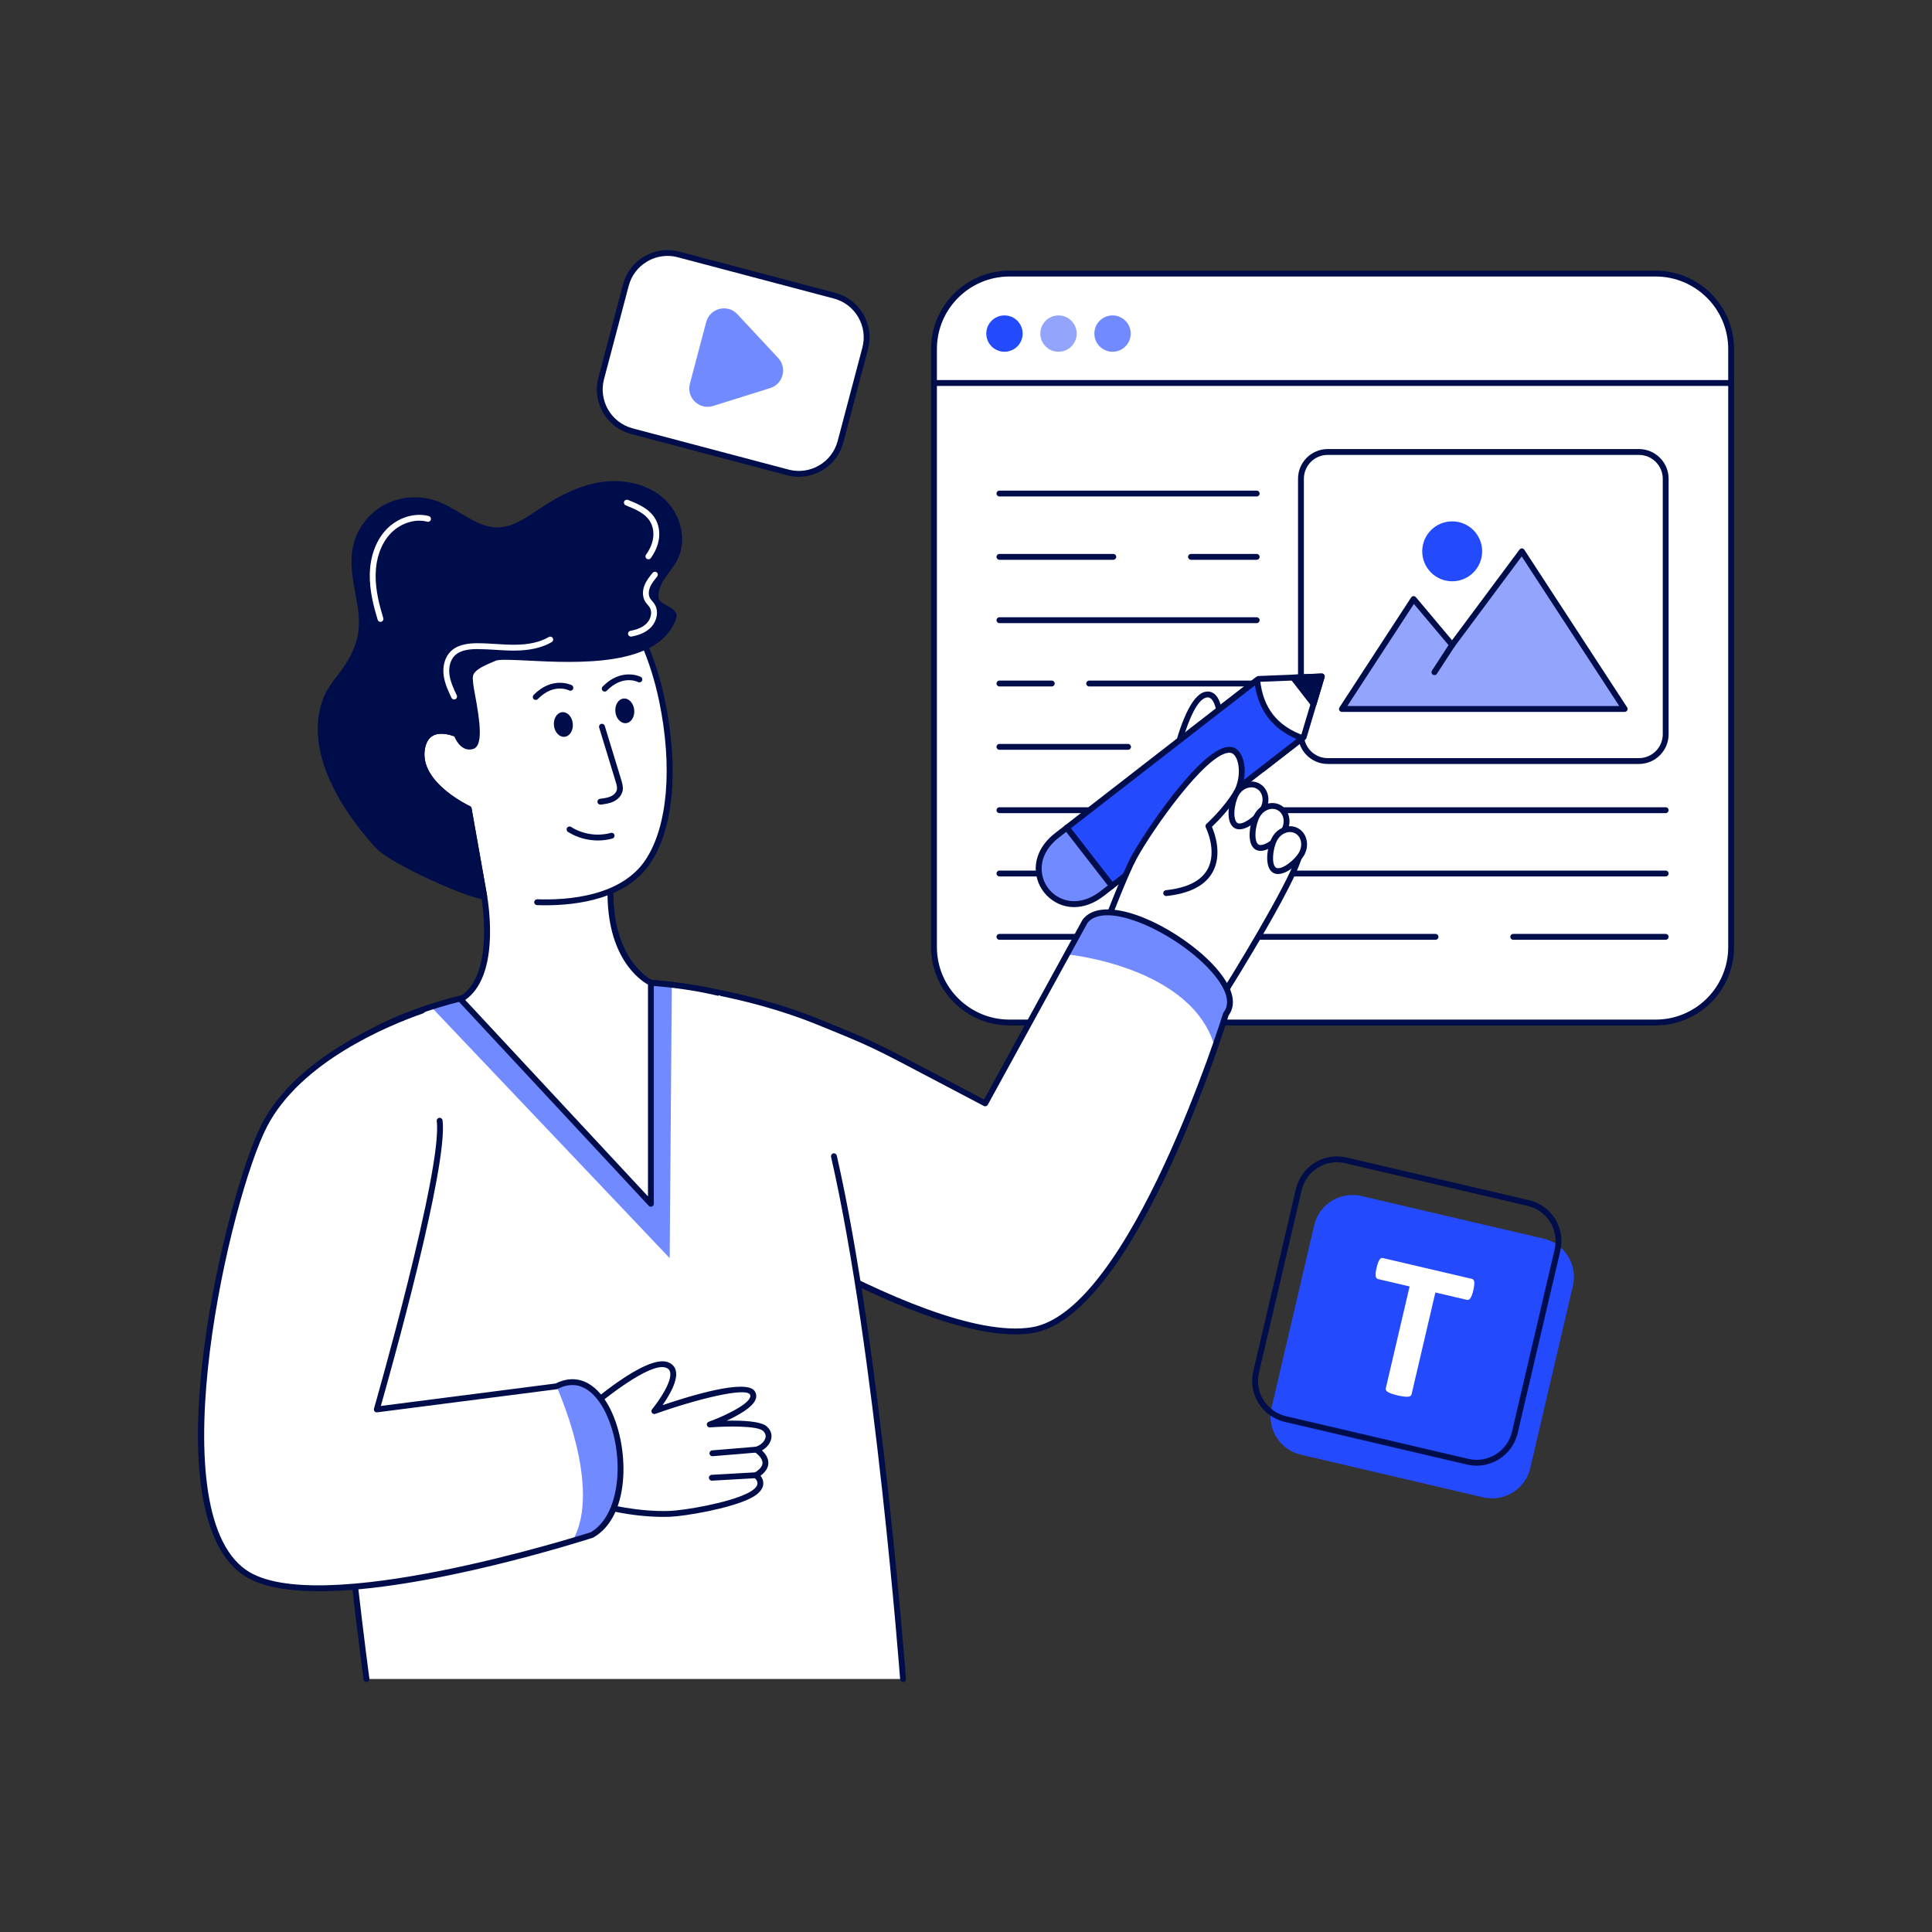 <svg xmlns="http://www.w3.org/2000/svg" enable-background="new 0 0 2500 2500" viewBox="0 0 2500 2500" id="Blogwriting"><rect x="0" y="0" width="2500" height="2500" fill="#333333" stroke="none"/><path fill="#ffffff" d="M2142.49,354.03h-836.34c-53.9,0-97.59,43.69-97.59,97.59v773.92c0,53.9,43.69,97.59,97.59,97.59h836.34
				c53.9,0,97.59-43.69,97.59-97.59V451.62C2240.09,397.72,2196.39,354.03,2142.49,354.03z" class="colorffffff svgShape"></path><path d="M2142.49,1326.91h-836.33c-55.9,0-101.38-45.48-101.38-101.38V451.62c0-55.9,45.48-101.38,101.38-101.38h836.33
				c55.9,0,101.38,45.48,101.38,101.38v773.91C2243.87,1281.44,2198.39,1326.91,2142.49,1326.91z M1306.16,357.81
				c-51.73,0-93.81,42.08-93.81,93.81v773.91c0,51.73,42.08,93.81,93.81,93.81h836.33c51.73,0,93.81-42.08,93.81-93.81V451.62
				c0-51.73-42.08-93.81-93.81-93.81H1306.16z" fill="#000d4b" class="color000000 svgShape"></path><path fill="#ffffff" d="M2155.39,619.5v330.65c0,19.12-15.51,34.63-34.63,34.63h-402.74c-19.12,0-34.6-15.51-34.6-34.63V619.5
					c0-19.12,15.47-34.63,34.6-34.63h402.74C2139.88,584.87,2155.39,600.38,2155.39,619.5z" class="colorffffff svgShape"></path><path d="M2120.76,988.57h-402.74c-21.17,0-38.38-17.24-38.38-38.42V619.5c0-21.18,17.22-38.42,38.38-38.42h402.74
					c21.18,0,38.42,17.24,38.42,38.42v330.65C2159.17,971.34,2141.94,988.57,2120.76,988.57z M1718.02,588.65
					c-16.99,0-30.81,13.84-30.81,30.85v330.65c0,17.01,13.82,30.85,30.81,30.85h402.74c17.01,0,30.85-13.84,30.85-30.85V619.5
					c0-17.01-13.84-30.85-30.85-30.85H1718.02z" fill="#000d4b" class="color000000 svgShape"></path><polygon fill="#92a4fb" points="2102.35 917.42 1736.44 917.42 1829.2 775.16 1879.13 834.53 1969.28 713.41" class="colorbf92fb svgShape"></polygon><path d="M2102.35,921.2h-365.92c-1.39,0-2.67-0.76-3.33-1.98c-0.66-1.22-0.6-2.71,0.16-3.87l92.76-142.26
							c0.65-1,1.75-1.64,2.94-1.71c1.19-0.09,2.35,0.42,3.13,1.34l46.85,55.71l87.3-117.28c0.74-0.99,1.94-1.54,3.15-1.52
							c1.23,0.04,2.38,0.68,3.05,1.72l133.07,204c0.76,1.16,0.82,2.65,0.16,3.87C2105.02,920.44,2103.74,921.2,2102.35,921.2z
							 M1743.42,913.63h351.94l-126.28-193.6l-86.92,116.76c-0.69,0.93-1.77,1.49-2.92,1.52c-1.22,0.02-2.26-0.46-3.01-1.35
							l-46.65-55.47L1743.42,913.63z" fill="#000d4b" class="color000000 svgShape"></path><line x1="1879.13" x2="1856.12" y1="834.53" y2="869.83" fill="#bf92fb"></line><path d="M1856.12,873.62c-0.71,0-1.42-0.2-2.06-0.61c-1.75-1.14-2.25-3.49-1.11-5.24l23-35.31c1.14-1.75,3.48-2.25,5.24-1.11
						c1.75,1.14,2.25,3.49,1.11,5.24l-23,35.31C1858.57,873.01,1857.36,873.62,1856.12,873.62z" fill="#000d4b" class="color000000 svgShape"></path><circle cx="1879.13" cy="713.41" r="38.77" fill="#244afe" class="colorfec524 svgShape"></circle><path d="M1626.17 642.42h-332.91c-2.09 0-3.79-1.7-3.79-3.79s1.69-3.79 3.79-3.79h332.91c2.09 0 3.79 1.7 3.79 3.79S1628.27 642.42 1626.17 642.42zM1440.6 724.37h-147.34c-2.09 0-3.79-1.7-3.79-3.79s1.69-3.79 3.79-3.79h147.34c2.09 0 3.79 1.7 3.79 3.79S1442.69 724.37 1440.6 724.37zM1626.17 724.37h-85.03c-2.09 0-3.79-1.7-3.79-3.79s1.69-3.79 3.79-3.79h85.03c2.09 0 3.79 1.7 3.79 3.79S1628.27 724.37 1626.17 724.37zM1626.17 806.32h-332.91c-2.09 0-3.79-1.7-3.79-3.79s1.69-3.79 3.79-3.79h332.91c2.09 0 3.79 1.7 3.79 3.79S1628.27 806.32 1626.17 806.32zM1361.01 888.27h-67.75c-2.09 0-3.79-1.7-3.79-3.79 0-2.09 1.69-3.79 3.79-3.79h67.75c2.09 0 3.79 1.7 3.79 3.79C1364.8 886.58 1363.1 888.27 1361.01 888.27zM1626.17 888.27h-216.83c-2.09 0-3.79-1.7-3.79-3.79 0-2.09 1.69-3.79 3.79-3.79h216.83c2.09 0 3.79 1.7 3.79 3.79C1629.96 886.58 1628.27 888.27 1626.17 888.27zM1459.72 970.22h-166.46c-2.09 0-3.79-1.7-3.79-3.79s1.69-3.79 3.79-3.79h166.46c2.09 0 3.79 1.7 3.79 3.79S1461.81 970.22 1459.72 970.22zM1626.17 970.22H1517.3c-2.09 0-3.79-1.7-3.79-3.79s1.69-3.79 3.79-3.79h108.88c2.09 0 3.79 1.7 3.79 3.79S1628.27 970.22 1626.17 970.22zM2155.39 1052.17h-862.12c-2.09 0-3.79-1.7-3.79-3.79 0-2.09 1.69-3.79 3.79-3.79h862.12c2.09 0 3.79 1.7 3.79 3.79C2159.17 1050.47 2157.48 1052.17 2155.39 1052.17zM1535.98 1134.12h-242.72c-2.09 0-3.79-1.7-3.79-3.79 0-2.09 1.69-3.79 3.79-3.79h242.72c2.09 0 3.79 1.7 3.79 3.79C1539.77 1132.42 1538.08 1134.12 1535.98 1134.12zM2155.39 1134.12h-510.48c-2.09 0-3.79-1.7-3.79-3.79 0-2.09 1.69-3.79 3.79-3.79h510.48c2.09 0 3.79 1.7 3.79 3.79C2159.17 1132.42 2157.48 1134.12 2155.39 1134.12zM1857.58 1216.07h-564.32c-2.09 0-3.79-1.7-3.79-3.79 0-2.09 1.69-3.79 3.79-3.79h564.32c2.09 0 3.79 1.7 3.79 3.79C1861.37 1214.37 1859.68 1216.07 1857.58 1216.07zM2155.39 1216.07h-197.26c-2.09 0-3.79-1.7-3.79-3.79 0-2.09 1.69-3.79 3.79-3.79h197.26c2.09 0 3.79 1.7 3.79 3.79C2159.17 1214.37 2157.48 1216.07 2155.39 1216.07zM2240.09 499.4H1210.06c-2.09 0-3.79-1.7-3.79-3.79s1.69-3.79 3.79-3.79h1030.03c2.09 0 3.79 1.7 3.79 3.79S2242.18 499.4 2240.09 499.4z" fill="#000d4b" class="color000000 svgShape"></path><path fill="#244afe" d="M1323.31,431.66c0,12.99-10.54,23.5-23.53,23.5s-23.52-10.51-23.52-23.5c0-12.99,10.54-23.52,23.52-23.52
				S1323.31,418.67,1323.31,431.66z" class="colorfec524 svgShape"></path><path fill="#92a4fb" d="M1393.23,431.66c0,12.99-10.54,23.5-23.53,23.5s-23.52-10.51-23.52-23.5c0-12.99,10.54-23.52,23.52-23.52
				S1393.23,418.67,1393.23,431.66z" class="colorbf92fb svgShape"></path><path fill="#718aff" d="M1463.16,431.66c0,12.99-10.54,23.5-23.53,23.5s-23.52-10.51-23.52-23.5c0-12.99,10.54-23.52,23.52-23.52
				S1463.16,418.67,1463.16,431.66z" class="color71ffcc svgShape"></path><polygon fill="#ffffff" points="1574.84 920.16 1628.47 878.54 1673.17 876.76 1710.39 875.3 1699.75 911 1686.93 953.86 1633.3 995.49" class="colorffffff svgShape"></polygon><path d="M1633.31,999.27c-0.16,0-0.31-0.01-0.47-0.03c-0.99-0.13-1.9-0.64-2.52-1.44l-58.47-75.33
								c-1.28-1.65-0.98-4.03,0.67-5.31l53.63-41.62c0.63-0.48,1.38-0.76,2.17-0.79l81.93-3.23c1.29-0.03,2.39,0.5,3.14,1.46
								c0.75,0.97,0.99,2.23,0.64,3.4l-23.46,78.56c-0.23,0.76-0.68,1.42-1.31,1.91l-53.63,41.62
								C1634.96,999,1634.14,999.27,1633.31,999.27z M1580.15,920.83l53.82,69.35l49.68-38.56l21.6-72.32l-75.42,2.98
								L1580.15,920.83z" fill="#000d4b" class="color000000 svgShape"></path><path fill="#ffffff" d="M1503.84,1065.72c0,0,21.96-159.16,56.3-166.77c34.34-7.61,13.75,128.36,13.75,128.36L1503.84,1065.72z" class="colorffffff svgShape"></path><path d="M1503.83,1069.51c-0.75,0-1.51-0.22-2.15-0.67c-1.18-0.81-1.8-2.22-1.6-3.64c2.28-16.56,23.35-162,59.23-169.95
								c4.95-1.1,9.47,0.1,13.08,3.47c21.11,19.73,6.93,118.01,5.24,129.15c-0.17,1.17-0.89,2.19-1.92,2.75l-70.05,38.41
								C1505.08,1069.35,1504.46,1069.51,1503.83,1069.51z M1562.83,902.43c-0.59,0-1.21,0.07-1.87,0.22
								c-22.4,4.96-43.02,93.37-52.3,156.11l61.76-33.86c4.46-30.53,11.91-106.52-3.19-120.64
								C1565.9,903.03,1564.5,902.43,1562.83,902.43z" fill="#000d4b" class="color000000 svgShape"></path><path fill="#244afe" d="M1626.8,879.85c3.7,37.36,23.19,62.46,58.46,75.31l-246.45,191.28l-58.46-75.31L1626.8,879.85z" class="colorfec524 svgShape"></path><path d="M1438.81,1150.23c-0.16,0-0.31-0.01-0.47-0.03c-0.99-0.13-1.9-0.64-2.52-1.44l-58.46-75.31
									c-1.28-1.65-0.98-4.03,0.67-5.31l246.45-191.28c1.09-0.84,2.55-1.03,3.82-0.49c1.27,0.54,2.14,1.73,2.27,3.11
									c3.58,36.11,21.89,59.71,55.99,72.13c1.29,0.47,2.23,1.61,2.44,2.97c0.21,1.36-0.33,2.73-1.42,3.58l-246.45,191.28
									C1440.46,1149.96,1439.64,1150.23,1438.81,1150.23z M1385.67,1071.8l53.81,69.33l238.21-184.89
									c-30.63-13.12-48.7-36.4-53.81-69.33L1385.67,1071.8z" fill="#000d4b" class="color000000 svgShape"></path><path fill="#ffffff" d="M1580.01,1291.55l-151.81-88.65c0,0,26.87-70.82,39.38-93.7c22.22-40.64,107.31-162.21,132.08-135.06
								c9.9,10.88,9.04,36.29,0.26,51.36c0,0,76.84,40.59,82.25,75.36C1685.7,1123.56,1580.01,1291.55,1580.01,1291.55z" class="colorffffff svgShape"></path><path d="M1580.01,1295.34c-0.65,0-1.31-0.17-1.9-0.52l-151.81-88.65c-1.6-0.93-2.29-2.88-1.63-4.61
								c1.1-2.9,27.1-71.33,39.6-94.17c14.99-27.43,86.81-136.33,124-140.8c5.7-0.69,10.6,1.04,14.2,5
								c10.8,11.88,10.12,36.28,2.54,52.37c15.17,8.41,75.88,43.95,80.92,76.33c3.63,23.42-91.81,175.97-102.7,193.29
								C1582.5,1294.71,1581.27,1295.34,1580.01,1295.34z M1432.89,1201.25l145.87,85.19c40.62-64.79,102.05-169.73,99.68-184.99
								c-5.06-32.5-79.53-72.2-80.28-72.6c-0.91-0.48-1.59-1.32-1.87-2.31c-0.28-0.99-0.15-2.06,0.37-2.95
								c8.45-14.5,8.56-37.73,0.21-46.91c-1.96-2.15-4.43-2.98-7.7-2.58c-30.18,3.63-97.42,98.8-118.26,136.91
								C1460.12,1130.75,1438.14,1187.55,1432.89,1201.25z" fill="#000d4b" class="color000000 svgShape"></path><path fill="#718aff" d="M1368.03,1080.7c-57.99,45.01,0.47,120.32,58.46,75.31l12.32-9.56l-58.46-75.31L1368.03,1080.7z" class="color71ffcc svgShape"></path><path d="M1389.99,1173.78c-16.43,0-30.44-8.04-39.22-19.34c-15.19-19.58-17.01-51.94,14.93-76.73l0,0l12.32-9.56
								c1.66-1.28,4.03-0.98,5.31,0.67l58.46,75.31c0.61,0.79,0.89,1.8,0.77,2.79c-0.13,1-0.64,1.9-1.43,2.52l-12.32,9.56
								C1415.32,1169.47,1402.01,1173.78,1389.99,1173.78z M1370.35,1083.69c-16.55,12.84-24.39,29.19-22.07,46.03
								c2.04,14.86,11.93,27.61,25.82,33.27c15.73,6.42,33.52,2.88,50.06-9.96l9.33-7.24l-53.81-69.33L1370.35,1083.69z" fill="#000d4b" class="color000000 svgShape"></path><polygon points="1673.17 876.76 1710.39 875.3 1699.75 911" fill="#000d4b" class="color000000 svgShape"></polygon><path d="M1699.75 914.78c-1.16 0-2.27-.53-2.99-1.47l-26.57-34.24c-.87-1.12-1.04-2.63-.44-3.92.6-1.29 1.87-2.13 3.28-2.19l37.22-1.46c1.29-.03 2.39.5 3.14 1.46.75.97.99 2.23.64 3.4l-10.64 35.69c-.4 1.36-1.53 2.38-2.93 2.64C1700.21 914.76 1699.98 914.78 1699.75 914.78zM1680.68 880.25l17.55 22.6 7.03-23.56L1680.68 880.25zM1509.04 1159.46c-1.91 0-3.55-1.44-3.76-3.38-.22-2.08 1.28-3.95 3.36-4.17 27.58-2.94 45.75-12.11 54-27.24 12.74-23.36-2.22-53.68-2.37-53.98-.77-1.52-.42-3.37.84-4.51.23-.21 22.83-20.78 35.53-42.58 1.05-1.81 3.37-2.42 5.18-1.37 1.8 1.05 2.41 3.37 1.36 5.18-11.16 19.14-28.93 36.77-34.95 42.49 3.65 8.46 13.49 35.61 1.06 58.4-9.51 17.44-29.64 27.92-59.84 31.14C1509.31 1159.45 1509.17 1159.46 1509.04 1159.46z" fill="#000d4b" class="color000000 svgShape"></path><path fill="#ffffff" d="M1599.49,1027.41c6.14-10.97,18.91-15.5,28.52-10.13c9.61,5.38,12.43,18.63,6.29,29.6
							s-25.22,26.79-34.83,21.41C1589.85,1062.92,1593.35,1038.38,1599.49,1027.41z" class="colorffffff svgShape"></path><path d="M1603.8,1073.12c-2.21,0-4.3-0.47-6.18-1.52c-5.64-3.15-8.42-10.91-7.83-21.85c0.46-8.57,2.97-18.07,6.39-24.18
							c3.42-6.11,8.74-10.69,14.99-12.91c6.43-2.28,13.06-1.81,18.68,1.33c5.62,3.14,9.49,8.55,10.91,15.22
							c1.38,6.49,0.26,13.43-3.16,19.53C1631.88,1058.97,1615.94,1073.12,1603.8,1073.12z M1619.22,1018.81
							c-1.81,0-3.66,0.33-5.51,0.98c-4.52,1.6-8.4,4.97-10.92,9.47c-2.86,5.11-5.04,13.5-5.44,20.89
							c-0.41,7.56,1.11,13.24,3.96,14.84c6.41,3.59,23.67-9.21,29.68-19.95c2.52-4.5,3.36-9.57,2.36-14.26
							c-0.96-4.51-3.52-8.13-7.2-10.19C1624.04,1019.4,1621.67,1018.81,1619.22,1018.81z" fill="#000d4b" class="color000000 svgShape"></path><path fill="#ffffff" d="M1626.75,1055.28c6.14-10.97,18.91-15.5,28.52-10.13s12.43,18.63,6.29,29.6s-25.22,26.79-34.83,21.41
							C1617.12,1090.78,1620.61,1066.25,1626.75,1055.28z" class="colorffffff svgShape"></path><path d="M1631.18,1101.02c-2.33,0-4.44-0.51-6.3-1.55c-5.64-3.15-8.42-10.91-7.83-21.85c0.46-8.57,2.97-18.07,6.39-24.19
							c7.15-12.78,22.25-17.97,33.67-11.58c5.62,3.14,9.49,8.55,10.91,15.22c1.38,6.49,0.26,13.43-3.16,19.53
							c-3.42,6.12-10.2,13.22-17.27,18.1C1641.55,1098.88,1635.93,1101.02,1631.18,1101.02z M1646.48,1046.67
							c-6.25,0-12.74,3.86-16.42,10.45c-2.86,5.11-5.04,13.5-5.44,20.89c-0.41,7.56,1.11,13.24,3.96,14.84
							c2.83,1.59,8.49-0.08,14.72-4.38c6.09-4.21,12.11-10.46,14.96-15.57c2.52-4.5,3.36-9.57,2.36-14.26
							c-0.96-4.51-3.52-8.13-7.2-10.19C1651.26,1047.25,1648.89,1046.67,1646.48,1046.67z" fill="#000d4b" class="color000000 svgShape"></path><path fill="#ffffff" d="M1649.46,1085.27c6.14-10.97,18.91-15.5,28.52-10.13c9.61,5.38,12.43,18.63,6.29,29.6
							c-6.14,10.97-25.22,26.79-34.83,21.41C1639.83,1120.78,1643.33,1096.25,1649.46,1085.27z" class="colorffffff svgShape"></path><path d="M1653.77,1130.98c-2.21,0-4.3-0.47-6.18-1.52c-12.17-6.81-8.2-33.94-1.43-46.04c7.15-12.78,22.25-17.97,33.67-11.58
							c11.42,6.39,14.89,21.98,7.75,34.76C1681.85,1116.83,1665.92,1130.98,1653.77,1130.98z M1669.2,1076.67
							c-6.25,0-12.74,3.86-16.42,10.45c-6.01,10.74-7.88,32.15-1.48,35.73c6.41,3.58,23.67-9.21,29.68-19.95
							c5.11-9.13,2.94-20.1-4.83-24.45C1673.97,1077.24,1671.6,1076.67,1669.2,1076.67z" fill="#000d4b" class="color000000 svgShape"></path><g fill="#000d4b" class="color000000 svgShape"><path fill="#ffffff" d="M1586.35,1312.16c0,0-5.11,16.47-14.27,43.16v0.04c-38.05,110.68-131.06,349.32-236.77,365.94
						c-150.39,23.66-509.68-229.42-509.68-229.42l16.62-220.18c0,0,108.93,6.93,216.12,50.47c84.53,34.31,68.38,27.9,216.47,105.6
						l107.36-192.83l21.81-42.79C1441.94,1142.87,1624.29,1262.9,1586.35,1312.16z" class="colorffffff svgShape"></path></g><g fill="#000d4b" class="color000000 svgShape"><path fill="#718aff" d="M1586.35,1312.16c0,0-5.11,16.47-14.27,43.16c-28.47-104.31-189.92-120.18-189.92-120.18s0-0.08,0.04-0.19
						l21.81-42.79C1441.94,1142.87,1624.29,1262.9,1586.35,1312.16z" class="color71ffcc svgShape"></path></g><g fill="#000d4b" class="color000000 svgShape"><path d="M1313.82,1726.66c-159.58,0-476.36-221.8-490.4-231.69c-1.09-0.77-1.69-2.05-1.59-3.38l16.65-220.15
						c0.16-2.07,2-3.61,4.02-3.49c1.09,0.07,110.75,7.45,217.31,50.72c70.3,28.55,71.87,29.38,154.11,72.76
						c16.26,8.58,35.68,18.82,59.4,31.27l127.38-232.34c0.09-0.17,0.2-0.33,0.32-0.49c22.6-29.38,89.8-5.64,141.73,34.29
						c35,26.92,65.57,64.53,47.04,89.75c-7.23,23.29-123.26,390.56-253.89,411.12C1328.94,1726.13,1321.57,1726.66,1313.82,1726.66z
						 M829.55,1490c27.41,19.05,363.29,249.88,505.17,227.56c127.4-20.05,246.83-402.64,248.03-406.5c0.13-0.43,0.34-0.83,0.61-1.19
						c16.02-20.83-14.35-55.95-45.23-79.7c-47.96-36.89-111.89-60.03-130.94-35.9l-129.02,235.33c-0.99,1.81-3.24,2.5-5.08,1.53
						c-25.23-13.24-45.7-24.04-62.71-33.01c-83.47-44.04-83.47-44.04-153.42-72.44c-94.37-38.33-191.24-48.2-211.22-49.89
						L829.55,1490z" fill="#000d4b" class="color000000 svgShape"></path></g><g fill="#000d4b" class="color000000 svgShape"><path fill="#ffffff" d="M1168.51,2172.63h-694.3c0,0-104.39-769.05-12.8-826.3c28.44-17.76,61.23-32.18,96.48-43.51
							c2.76-0.87,5.53-1.74,8.33-2.61c93.14-28.44,201.66-35.86,290.26-27.26c4.01,0.38,7.99,0.79,11.93,1.29
							c21.77,2.5,42.14,6.02,60.66,10.45l150.02,211.47C1136.82,1749.09,1168.51,2172.63,1168.51,2172.63z" class="colorffffff svgShape"></path><path fill="#718aff" d="M869.32,1274.81l-2.75,353.17l-308.68-325.15c2.76-0.87,5.53-1.74,8.33-2.61
							c93.14-28.44,201.66-35.86,290.26-27.26c4.01,0.38,7.99,0.79,11.93,1.29L869.32,1274.81z" class="color71ffcc svgShape"></path><path d="M474.22 2176.41c-1.87 0-3.49-1.38-3.75-3.28-4.27-31.5-103.65-772.14-11.05-830.02 29.7-18.55 65.26-34.2 105.71-46.53 86.71-26.47 195.77-36.72 291.73-27.41 26.35 2.55 50.95 6.53 73.1 11.82 2.03.49 3.29 2.53 2.8 4.56-.48 2.03-2.53 3.29-4.56 2.8-21.82-5.22-46.06-9.14-72.07-11.65-95-9.22-202.98.92-288.79 27.11-39.82 12.13-74.78 27.51-103.91 45.71-25.23 15.77-50.25 103.36-26.18 431.1 14.47 197.02 40.46 389.56 40.73 391.48.28 2.07-1.17 3.98-3.24 4.26C474.56 2176.4 474.39 2176.41 474.22 2176.41zM1168.53 2176.41c-1.96 0-3.62-1.51-3.77-3.5-.32-4.23-32.33-426.16-89.35-675.91-.47-2.04.81-4.07 2.85-4.53 2.03-.46 4.07.81 4.53 2.85 57.15 250.31 89.2 672.79 89.52 677.03.16 2.09-1.41 3.9-3.49 4.06C1168.72 2176.41 1168.62 2176.41 1168.53 2176.41z" fill="#000d4b" class="color000000 svgShape"></path><path fill="#ffffff" d="M758.59,1825.25c0,0,76.71-67.74,103.67-59.26s-15.54,59.97-15.54,59.97s115.09-41,126.71-23.77
									c11.62,17.23-55.05,41.1-55.05,41.1s60.15-4.78,71.37,5.38c11.22,10.16,0.81,23.96-11.18,27.17c0,0,26.99,16.63-0.29,33.12
									c0,0,17.18,13.01-8.38,26.19c-25.57,13.18-83.31,23.08-103.32,23.78c-46.85,1.64-91.64-11.54-91.64-11.54
									C756.51,1917.15,734.08,1860.35,758.59,1825.25z" class="colorffffff svgShape"></path><path d="M858.28,1962.84c-43.64,0-82.65-11.32-84.39-11.83c-0.9-0.27-1.68-0.86-2.16-1.66
									c-22.46-36.81-40.18-91.97-16.24-126.27c0.17-0.25,0.37-0.47,0.6-0.67c8.02-7.08,79.14-68.88,107.31-60.04
									c5.61,1.76,9.36,5.36,10.86,10.41c3.83,12.92-8.3,33.22-16.96,45.49c35.74-12.15,108.38-34.34,119.27-18.2
									c2.07,3.08,2.55,6.59,1.38,10.17c-3.45,10.53-22.24,21.06-37.66,28.14c19.25-0.44,44.25,0.45,52,7.47
									c5.05,4.58,7.04,10.41,5.58,16.42c-1.4,5.79-5.96,11.21-11.9,14.57c3.85,3.61,8.32,9.28,8.29,16.15
									c-0.03,6.05-3.43,11.62-10.13,16.59c1.96,2.57,3.93,6.37,3.54,10.96c-0.58,6.73-5.98,12.77-16.04,17.96
									c-26.58,13.7-85.92,23.54-104.92,24.2C863.9,1962.8,861.07,1962.84,858.28,1962.84z M777.41,1944.14
									c7.89,2.16,47.95,12.42,89.05,10.99c18.48-0.65,76.07-10.15,101.71-23.36c7.46-3.85,11.6-7.94,11.95-11.84
									c0.41-4.4-4.09-7.94-4.14-7.98c-0.98-0.76-1.54-1.97-1.47-3.22c0.07-1.25,0.75-2.38,1.81-3.03
									c6.85-4.14,10.34-8.42,10.37-12.72c0.04-6.24-7.29-12.17-10.12-13.93c-1.28-0.8-1.97-2.28-1.75-3.77s1.31-2.71,2.77-3.1
									c6.15-1.64,11.7-6.66,12.92-11.67c0.79-3.29-0.31-6.33-3.3-9.03c-7.29-6.6-45.9-6.21-68.53-4.41c-1.83,0.16-3.6-1.12-4-2.98
									c-0.4-1.86,0.64-3.72,2.43-4.36c18.93-6.78,50.23-21.42,53.64-31.84c0.45-1.37,0.31-2.44-0.46-3.58
									c-6.15-9.14-68.28,5.98-122.3,25.22c-1.6,0.57-3.39,0-4.37-1.39c-0.98-1.39-0.91-3.27,0.18-4.58
									c7.69-9.33,26.86-36.26,23.19-48.62c-0.49-1.65-1.63-4-5.87-5.33c-20.31-6.39-78.5,39.54-99.68,58.19
									C740.23,1858.75,756.59,1909.43,777.41,1944.14z" fill="#000d4b" class="color000000 svgShape"></path><path d="M921.82 1884.34c-1.95 0-3.61-1.49-3.77-3.47-.17-2.08 1.37-3.91 3.46-4.09l56.75-4.73c2.15-.16 3.92 1.38 4.09 3.46.17 2.08-1.37 3.91-3.46 4.09l-56.75 4.73C922.03 1884.34 921.93 1884.34 921.82 1884.34zM921.12 1915.98c-1.99 0-3.66-1.56-3.78-3.57-.12-2.09 1.48-3.88 3.56-4l57.17-3.25c2.08-.13 3.87 1.48 3.99 3.56.12 2.09-1.48 3.88-3.56 4l-57.17 3.25C921.26 1915.98 921.19 1915.98 921.12 1915.98z" fill="#000d4b" class="color000000 svgShape"></path><path fill="#ffffff" d="M765.99,1986.19c0,0-9.24,2.99-25.18,7.72c-82.77,24.65-345.69,96.44-424.9,40.44
							c-118.1-83.53-19.16-490.79,26.24-578.25c43.66-84.13,154.07-130.89,204.09-148.39l22.68,142.48
							c8.03,63.08-81.33,373.6-81.33,373.6l232.44-29.91C797.3,1753.97,836.49,1945.75,765.99,1986.19z" class="colorffffff svgShape"></path><path fill="#718aff" d="M765.99,1986.19c0,0-9.24,2.99-25.18,7.72c39.76-68.42-20.79-200.03-20.79-200.03
							C797.3,1753.97,836.49,1945.75,765.99,1986.19z" class="color71ffcc svgShape"></path><path d="M413.05,2059.07c-41.73,0-77.26-6.03-99.33-21.63c-121.98-86.25-19.05-498.07,25.07-583.1
							c44.71-86.15,159.09-133.74,206.19-150.2c1.98-0.69,4.13,0.35,4.83,2.33c0.69,1.97-0.35,4.13-2.33,4.82
							c-46.25,16.16-158.52,62.8-201.97,146.54c-47.04,90.65-140.97,493.14-27.42,573.43c90.48,63.98,432.92-44.25,446.36-48.54
							c41.62-24.32,44.09-109.23,16.76-159.4c-9.01-16.54-28.72-41.93-59.46-26.05c-0.39,0.2-0.82,0.34-1.25,0.39l-232.44,29.89
							c-1.3,0.16-2.53-0.32-3.36-1.29c-0.83-0.97-1.12-2.29-0.77-3.51c0.89-3.1,89.03-310.47,81.21-372.08
							c-0.26-2.07,1.21-3.97,3.28-4.23c2.08-0.27,3.97,1.2,4.23,3.28c7.52,59.23-67.52,326.24-79.87,369.59l226.09-29.07
							c26.41-13.28,51.53-2.58,68.98,29.47c26.46,48.58,29.73,141.28-19.99,169.79c-0.23,0.13-0.47,0.24-0.72,0.32
							C755.96,1993.42,550.77,2059.07,413.05,2059.07z" fill="#000d4b" class="color000000 svgShape"></path></g><g fill="#000d4b" class="color000000 svgShape"><path fill="#ffffff" d="M596.14,1293.19l246.12,264.53v-286c0,0-55.97-25.28-52.16-125.93c-65.15,21.32-164.96,5.55-164.96,5.55
						S648.2,1263.12,596.14,1293.19z" class="colorffffff svgShape"></path><path d="M842.26,1561.51c-1.03,0-2.04-0.42-2.77-1.21l-246.12-264.53c-0.78-0.84-1.14-2-0.97-3.14
						c0.17-1.14,0.85-2.14,1.85-2.72c49.09-28.36,27.42-136.72,27.19-137.81c-0.25-1.22,0.11-2.48,0.97-3.38
						c0.86-0.9,2.11-1.32,3.33-1.13c0.99,0.16,99.67,15.38,163.19-5.4c1.17-0.39,2.47-0.17,3.46,0.58c0.99,0.75,1.55,1.93,1.5,3.17
						c-3.66,96.6,49.4,122.09,49.94,122.34c1.35,0.62,2.22,1.97,2.22,3.45v286c0,1.56-0.95,2.95-2.4,3.52
						C843.19,1561.43,842.72,1561.51,842.26,1561.51z M602,1293.94l236.47,254.16v-274.07c-10.58-5.9-53.89-35.44-52.3-123.06
						c-57.11,16.68-135.27,7.75-156.34,4.87C633.68,1178.24,645.14,1263.75,602,1293.94z" fill="#000d4b" class="color000000 svgShape"></path></g><g fill="#000d4b" class="color000000 svgShape"><path fill="#ffffff" d="M695.04,1167.46c51.43,1.8,113.91-8.14,143.49-52.82c29.65-44.78,35.97-121.91,18.05-208.42
						c0,0,0-0.04-0.04-0.11c-20.91-101.17-84.03-193.76-153-199.26c-106.6-8.49-112.66,243.19-112.66,243.19
						s-38.82-17.8-44.88,18.96c-7.67,46.3,60.47,77.6,60.47,77.6l20.05,112.85" class="colorffffff svgShape"></path><path d="M705.91,1171.43c-3.88,0-7.55-0.07-11-0.19c-2.09-0.07-3.72-1.83-3.65-3.92c0.07-2.09,1.85-3.74,3.92-3.65
						c38.78,1.35,108.65-3.48,140.2-51.13c28.64-43.24,35.19-120,17.54-205.37c-0.03-0.1-0.06-0.2-0.08-0.31
						c-22.08-106.84-86.39-191.21-149.59-196.25c-16.47-1.31-31.38,4-44.43,15.77c-59.35,53.49-64.09,222.04-64.14,223.73
						c-0.03,1.27-0.7,2.44-1.78,3.12c-1.07,0.67-2.42,0.77-3.58,0.24c-0.17-0.08-17.34-7.76-28.97-1.55
						c-5.59,2.98-9.16,8.94-10.6,17.69c-7.11,42.96,57.66,73.24,58.32,73.54c1.13,0.52,1.93,1.56,2.15,2.78l20.06,112.85
						c0.37,2.06-1.01,4.02-3.07,4.39c-2.03,0.37-4.02-1.01-4.39-3.07l-19.72-110.94c-11.24-5.54-68.24-36-60.82-80.79
						c1.85-11.21,6.74-19,14.54-23.15c10.5-5.59,23.42-2.84,30.48-0.58c1.24-29.93,10.07-173.05,66.45-223.87
						c14.67-13.23,31.55-19.18,50.11-17.7c66.4,5.29,133.61,92.18,156.37,202.12c0.03,0.09,0.04,0.18,0.06,0.26l0.01,0
						c18.37,88.68,11.59,165.69-18.6,211.28C810.97,1163.12,747.44,1171.43,705.91,1171.43z" fill="#000d4b" class="color000000 svgShape"></path><ellipse cx="728.98" cy="937.5" rx="12.26" ry="16" transform="rotate(-5.674 728.955 937.417)" fill="#000d4b" class="color000000 svgShape"></ellipse><ellipse cx="808.48" cy="919.83" rx="12.26" ry="16" transform="rotate(-5.674 808.448 919.75)" fill="#000d4b" class="color000000 svgShape"></ellipse><path fill="#ffffff" d="M738.09,890.02c0,0-22.05-11.46-44.88,11.94" class="colorffffff svgShape"></path><path d="M693.2,905.74c-0.95,0-1.91-0.36-2.64-1.08c-1.5-1.46-1.53-3.86-0.07-5.35c24.51-25.12,49.09-12.78,49.34-12.65
						c1.86,0.96,2.58,3.25,1.62,5.11c-0.97,1.85-3.24,2.57-5.09,1.62c-0.86-0.43-20-9.73-40.44,11.21
						C695.17,905.36,694.19,905.74,693.2,905.74z" fill="#000d4b" class="color000000 svgShape"></path><path fill="#ffffff" d="M827.34,879.2c0,0-22.05-11.46-44.88,11.94" class="colorffffff svgShape"></path><path d="M782.46,894.92c-0.95,0-1.91-0.36-2.64-1.08c-1.5-1.46-1.53-3.86-0.07-5.36c24.52-25.12,49.09-12.78,49.34-12.65
						c1.86,0.96,2.58,3.25,1.62,5.11c-0.97,1.85-3.24,2.57-5.1,1.62c-0.89-0.45-20.02-9.7-40.44,11.22
						C784.42,894.54,783.44,894.92,782.46,894.92z" fill="#000d4b" class="color000000 svgShape"></path><path fill="#ffffff" d="M778.94,940.34c7.14,23.41,14.29,46.83,21.43,70.24c1.18,3.85,2.36,7.89,1.61,11.85
						c-0.98,5.14-5.16,9.2-9.9,11.42c-4.74,2.22-10.03,2.89-15.22,3.53" class="colorffffff svgShape"></path><path d="M776.86,1041.18c-1.89,0-3.52-1.4-3.75-3.32c-0.26-2.08,1.22-3.97,3.29-4.22c4.84-0.6,9.84-1.22,14.08-3.2
						c4.21-1.97,7.12-5.22,7.78-8.7c0.6-3.13-0.52-6.8-1.51-10.04l-21.43-70.24c-0.61-2,0.51-4.12,2.51-4.73
						c2-0.61,4.12,0.52,4.73,2.52l21.43,70.24c1.18,3.87,2.65,8.7,1.71,13.67c-1.12,5.86-5.61,11.14-12.01,14.14
						c-5.32,2.49-11.19,3.22-16.36,3.86C777.18,1041.17,777.02,1041.18,776.86,1041.18z" fill="#000d4b" class="color000000 svgShape"></path><path fill="#ffffff" d="M736.97,1073.28c15.96,10.13,36.25,13.17,54.47,8.15" class="colorffffff svgShape"></path><path d="M773.71,1087.57c-13.63,0-27.29-3.81-38.77-11.1c-1.76-1.12-2.29-3.46-1.17-5.23c1.13-1.77,3.46-2.29,5.23-1.17
						c15.04,9.55,34.26,12.42,51.44,7.69c2.02-0.55,4.1,0.63,4.66,2.64c0.55,2.02-0.63,4.1-2.64,4.66
						C786.36,1086.75,780.04,1087.57,773.71,1087.57z" fill="#000d4b" class="color000000 svgShape"></path><g fill="#000d4b" class="color000000 svgShape"><path d="M640.14,851.44c-8.62,3.71-21.83,8.59-28.21,15.7c-5.29,5.85-3.92,11.35-3.26,18.99c0.95,10.69,16.89,75.45,2.28,79.48
						c-13.84,3.85-20.04-15.59-20.04-15.59s-38.83-17.8-44.89,18.96c-7.67,46.33,60.47,77.61,60.47,77.61s20.06,112.83,20.06,112.85
						c1.03,5.97-114.65-40.18-136.99-64.37c-43.12-46.69-92.23-121.6-68.47-188.14c5.98-16.76,17.75-28.33,27.39-42.63
						c16.62-24.64,22.74-47.01,18.41-77.07c-3.94-27.32-12.42-55.18-5.77-81.98c5.22-21.02,19.98-39.41,39.23-49.35
						s42.63-11.37,63.06-4.19c28.06,9.87,51.47,35.11,81.22,34.53c21.25-0.41,39.54-14.11,57.26-25.86
						c23.05-15.29,48.26-28.37,75.6-32.67c27.33-4.3,57.16,1.16,78.02,19.33c20.86,18.17,30.24,50.24,17.93,75.02
						c-4.48,9.02-11.38,16.59-16.88,25.03c-5.5,8.44-9.72,18.52-7.82,28.41c2.15,11.17,26.16,12.86,22.52,23.64
						C843.81,880.37,660.71,842.54,640.14,851.44z" fill="#000d4b" class="color000000 svgShape"></path><path d="M625.99,1163.57c-17.94,0-120.14-45.27-139.22-65.93c-29.88-32.35-96.45-115.83-69.25-191.98
						c4.38-12.26,11.74-21.92,18.87-31.25c3-3.93,6.1-8,8.95-12.22c16.69-24.75,21.85-46.31,17.8-74.41
						c-0.89-6.21-2.05-12.59-3.17-18.76c-3.86-21.26-7.85-43.24-2.53-64.67c5.44-21.93,20.83-41.29,41.17-51.8
						c19.92-10.29,44.61-11.93,66.05-4.4c11.03,3.88,21.32,10.03,31.28,15.98c16.07,9.61,31.39,18.65,48.61,18.34
						c18.17-0.35,34.49-11.31,50.27-21.91l4.97-3.32c28.48-18.89,52.98-29.46,77.1-33.25c30.69-4.83,61.01,2.73,81.1,20.21
						c23.22,20.23,31.32,54.43,18.84,79.56c-2.98,6-6.94,11.34-10.77,16.51c-2.15,2.9-4.37,5.89-6.33,8.9
						c-6.26,9.58-8.7,18.21-7.27,25.63c0.67,3.49,5.64,6.18,10.45,8.78c6.63,3.59,14.89,8.05,11.94,16.79
						c-21.29,63.02-128.21,57.65-192.1,54.44c-18.82-0.94-36.61-1.84-41.09,0.1c0,0,0,0-0.01,0c-1.14,0.49-2.36,1-3.62,1.53
						c-7.72,3.24-18.29,7.67-23.27,13.22c-3.38,3.74-3.22,6.99-2.57,13.4c0.09,0.88,0.18,1.79,0.26,2.73
						c0.18,2.01,1.04,6.68,2.04,12.09c6.55,35.43,11.29,67.56-2.53,71.37c-12.76,3.55-20.95-8.33-24.06-16.39
						c-4.38-1.69-17.87-6.13-27.54-0.97c-5.59,2.98-9.16,8.93-10.61,17.68c-7.11,42.92,57.66,73.26,58.32,73.56
						c1.12,0.52,1.93,1.56,2.14,2.78c16.83,94.68,19.58,110.14,20.03,112.87l0.03-0.01c0.31,1.83-0.6,3.61-2.28,4.44
						C627.54,1163.46,626.87,1163.57,625.99,1163.57z M536.8,651.03c-12.09,0-24.15,2.78-34.72,8.24
						c-18.43,9.52-32.37,27.05-37.29,46.89c-4.93,19.85-1.08,41.02,2.63,61.49c1.13,6.24,2.3,12.69,3.22,19.03
						c4.34,30.16-1.17,53.26-19.02,79.73c-2.97,4.4-6.14,8.56-9.21,12.58c-7.08,9.28-13.77,18.05-17.76,29.21
						c-25.8,72.26,38.74,152.96,67.68,184.3c18.95,20.51,109.08,57.94,129.68,63.09c-3.4-19.16-16.62-93.52-18.92-106.42
						c-11.24-5.54-68.24-36-60.82-80.81c1.85-11.21,6.74-19,14.54-23.15c14.96-7.96,34.82,0.98,35.66,1.36
						c0.97,0.44,1.7,1.28,2.03,2.29c0.05,0.15,5.25,15.93,15.42,13.1c3.78-1.04,6.33-12.76-2.9-62.69
						c-1.12-6.06-1.93-10.43-2.14-12.81c-0.08-0.91-0.17-1.78-0.26-2.63c-0.67-6.6-1.31-12.84,4.47-19.24
						c6.1-6.81,17.12-11.42,25.97-15.13c1.25-0.52,2.44-1.02,3.56-1.5c5.83-2.52,19.27-1.98,44.47-0.71
						c61.73,3.1,165.08,8.29,184.54-49.3c0.77-2.29-1.52-4-8.36-7.7c-6.06-3.28-12.94-7-14.29-14.01c-1.81-9.42,1-19.92,8.36-31.2
						c2.09-3.2,4.38-6.29,6.59-9.28c3.8-5.13,7.39-9.97,10.07-15.37c11-22.15,3.68-52.45-17.03-70.48
						c-18.41-16.04-46.43-22.93-74.95-18.45c-23.01,3.62-46.56,13.82-74.09,32.08l-4.93,3.3c-16.69,11.21-33.95,22.8-54.34,23.2
						c-19.68,0.38-36.36-9.68-52.64-19.41c-9.63-5.76-19.6-11.71-29.91-15.33C554.03,652.44,545.41,651.03,536.8,651.03z
						 M640.14,851.44h0.04H640.14z" fill="#000d4b" class="color000000 svgShape"></path></g></g><g fill="#000d4b" class="color000000 svgShape"><path fill="#244afe" d="M1919.16,1937.55l-235.91-55.19c-27.29-6.39-44.24-33.69-37.86-60.98l55.19-235.91
				c6.39-27.29,33.69-44.24,60.98-37.86l235.91,55.19c27.29,6.39,44.24,33.69,37.86,60.98l-55.19,235.91
				C1973.75,1926.98,1946.45,1943.93,1919.16,1937.55z" class="colorfec524 svgShape"></path><path d="M1910.77,1896.57c-4.1,0-8.27-0.47-12.43-1.44l-235.92-55.19c-14.18-3.32-26.23-11.96-33.91-24.34
				c-7.69-12.38-10.09-27.01-6.77-41.19l55.19-235.91c3.32-14.19,11.96-26.23,24.34-33.91c12.38-7.68,27.01-10.09,41.19-6.77
				l235.92,55.19c14.18,3.32,26.23,11.96,33.91,24.34c7.69,12.38,10.09,27.01,6.77,41.19l-55.19,235.91
				C1957.99,1879.57,1935.52,1896.57,1910.77,1896.57z M1900.06,1887.76c25.2,5.89,50.53-9.82,56.43-35.03l55.19-235.91
				c2.86-12.21,0.79-24.81-5.83-35.47c-6.62-10.66-16.99-18.1-29.2-20.96l-235.92-55.19c-12.21-2.85-24.81-0.79-35.47,5.83
				c-10.66,6.62-18.1,16.99-20.96,29.2l-55.19,235.91c-2.86,12.21-0.79,24.81,5.83,35.47c6.62,10.66,16.99,18.1,29.2,20.96
				L1900.06,1887.76z" fill="#000d4b" class="color000000 svgShape"></path><path fill="#ffffff" d="M1906.42,1669.68c-0.57,2.45-1.16,4.5-1.78,6.18c-0.62,1.68-1.25,2.99-1.92,3.95
				c-0.67,0.95-1.38,1.6-2.13,1.96c-0.75,0.36-1.5,0.45-2.26,0.27l-40.94-9.58l-30.83,131.79c-0.2,0.84-0.65,1.53-1.35,2.08
				c-0.71,0.55-1.74,0.88-3.1,1.01c-1.36,0.13-3.14,0.06-5.35-0.18c-2.21-0.25-4.91-0.75-8.11-1.5c-3.2-0.75-5.85-1.51-7.94-2.26
				c-2.09-0.76-3.72-1.49-4.88-2.2c-1.17-0.72-1.94-1.48-2.33-2.29c-0.4-0.8-0.49-1.62-0.29-2.46l30.83-131.79l-40.94-9.58
				c-0.84-0.2-1.5-0.61-1.97-1.26c-0.47-0.64-0.8-1.53-0.97-2.69c-0.17-1.15-0.17-2.61,0.03-4.39c0.19-1.77,0.58-3.88,1.15-6.32
				c0.59-2.53,1.2-4.66,1.82-6.37c0.62-1.72,1.27-3.05,1.94-4.01c0.67-0.96,1.35-1.6,2.05-1.93c0.7-0.32,1.47-0.39,2.31-0.19
				l115.24,26.96c0.76,0.18,1.4,0.58,1.92,1.18c0.53,0.61,0.87,1.49,1.05,2.65c0.18,1.15,0.16,2.64-0.04,4.46
				C1907.41,1664.97,1907.01,1667.15,1906.42,1669.68z" class="colorffffff svgShape"></path></g><g fill="#000d4b" class="color000000 svgShape"><path fill="#ffffff" d="M1079.9,382.63l-201.83-53.38c-29.78-7.88-60.3,9.88-68.17,39.66l-31.96,120.83
				c-7.88,29.78,9.88,60.3,39.66,68.18l201.83,53.38c29.78,7.88,60.3-9.88,68.18-39.66l31.96-120.83
				C1127.43,421.03,1109.68,390.51,1079.9,382.63z" class="colorffffff svgShape"></path><path d="M1033.67,616.94c-5.03,0-10.13-0.64-15.22-1.99l-201.83-53.38c-31.75-8.4-50.75-41.06-42.35-72.8l31.96-120.83
				c4.07-15.38,13.88-28.25,27.63-36.25c13.75-8,29.79-10.16,45.17-6.1l201.83,53.38c15.38,4.07,28.25,13.88,36.25,27.63
				c8,13.75,10.16,29.79,6.1,45.17l-31.96,120.83C1084.2,599.27,1060.03,616.94,1033.67,616.94z M863.72,331.16
				c-9.07,0-18.01,2.39-26.05,7.07c-12,6.98-20.57,18.22-24.12,31.64l-31.96,120.83c-7.33,27.71,9.25,56.22,36.97,63.55
				l201.83,53.38c13.42,3.55,27.42,1.66,39.43-5.32c12-6.98,20.57-18.22,24.12-31.64l31.96-120.83c3.55-13.42,1.66-27.43-5.32-39.43
				c-6.98-12-18.22-20.57-31.64-24.12L877.1,332.91C872.67,331.74,868.18,331.16,863.72,331.16z" fill="#000d4b" class="color000000 svgShape"></path><path fill="#718aff" d="M996.68,502.14l-73.89,23.17c-17.85,5.6-34.87-10.67-30.08-28.75l21.11-79.82
				c4.78-18.08,27.61-23.81,40.36-10.12l52.78,56.65C1018.87,476.06,1013.36,496.91,996.68,502.14z" class="color71ffcc svgShape"></path></g><g fill="#000d4b" class="color000000 svgShape"><path fill="#ffffff" d="M839.02,723.73c-0.77,0-1.55-0.24-2.23-0.73c-1.69-1.23-2.06-3.6-0.82-5.29c4.97-6.81,8.13-14.19,9.16-21.35
			c1.14-7.95-0.32-15.71-4.1-21.84c-6.23-10.08-17.84-15.29-31.26-20.6c-1.94-0.77-2.9-2.97-2.13-4.91c0.77-1.95,2.98-2.9,4.91-2.13
			c11.34,4.48,26.87,10.62,34.92,23.66c4.72,7.64,6.55,17.19,5.16,26.9c-1.21,8.38-4.85,16.94-10.54,24.74
			C841.34,723.19,840.19,723.73,839.02,723.73z" class="colorffffff svgShape"></path></g><g fill="#000d4b" class="color000000 svgShape"><path fill="#ffffff" d="M816.46,823.76c-1.8,0-3.41-1.3-3.73-3.14c-0.36-2.06,1.02-4.02,3.08-4.38c9.77-1.71,17.09-5.23,21.75-10.47
			c4.55-5.12,7.07-14.01,2.78-20.4c-0.67-0.99-1.46-1.89-2.24-2.79c-1.07-1.24-2.18-2.52-3.14-4.05c-3.57-5.7-3.96-13.56-1.04-21.03
			c2.46-6.29,6.78-11.59,10.59-16.26c1.32-1.62,3.7-1.87,5.33-0.54c1.62,1.32,1.86,3.71,0.54,5.33c-3.63,4.45-7.38,9.05-9.4,14.24
			c-2.06,5.25-1.9,10.57,0.4,14.25c0.65,1.04,1.52,2.05,2.44,3.11c0.95,1.09,1.92,2.22,2.8,3.53c6.48,9.65,3.19,22.22-3.41,29.65
			c-5.82,6.55-14.61,10.89-26.11,12.9C816.9,823.74,816.68,823.76,816.46,823.76z" class="colorffffff svgShape"></path></g><g fill="#000d4b" class="color000000 svgShape"><path fill="#ffffff" d="M587.63,905.1c-1.42,0-2.77-0.8-3.42-2.16c-3.88-8.14-8.71-18.28-10.11-29.04
			c-1.58-12.06,1.72-23.56,8.83-30.75c9.55-9.67,24.35-10.81,34.66-10.82c8.05-0.03,16.19,0.5,24.05,0.99c7.88,0.49,15.98,1,24,0.98
			c18.56-0.07,33.12-3.34,44.49-9.99c1.8-1.05,4.12-0.45,5.18,1.36c1.05,1.81,0.45,4.12-1.36,5.18
			c-12.55,7.34-28.35,10.95-48.28,11.02c-8.26,0.03-16.5-0.49-24.51-0.99c-7.74-0.49-15.79-0.96-23.57-0.98
			c-8.95,0.01-21.72,0.91-29.28,8.57c-5.48,5.54-7.99,14.68-6.71,24.45c1.16,8.87,4.8,17.02,9.44,26.77c0.9,1.89,0.1,4.15-1.79,5.05
			C588.73,904.98,588.18,905.1,587.63,905.1z" class="colorffffff svgShape"></path></g><g fill="#000d4b" class="color000000 svgShape"><path fill="#ffffff" d="M492.33,804.69c-1.62,0-3.12-1.05-3.62-2.68c-5.23-17.19-10.53-37.59-10.21-58.61
			c0.35-22.38,7.41-42.47,19.87-56.57c14.57-16.48,37.24-24.14,56.46-19.07c2.02,0.54,3.23,2.61,2.69,4.63
			c-0.53,2.02-2.6,3.23-4.63,2.69c-16.49-4.37-36.13,2.37-48.85,16.76c-11.27,12.75-17.66,31.11-17.97,51.68
			c-0.31,19.97,4.82,39.66,9.88,56.28c0.61,2-0.52,4.12-2.52,4.73C493.07,804.64,492.69,804.69,492.33,804.69z" class="colorffffff svgShape"></path></g></svg>